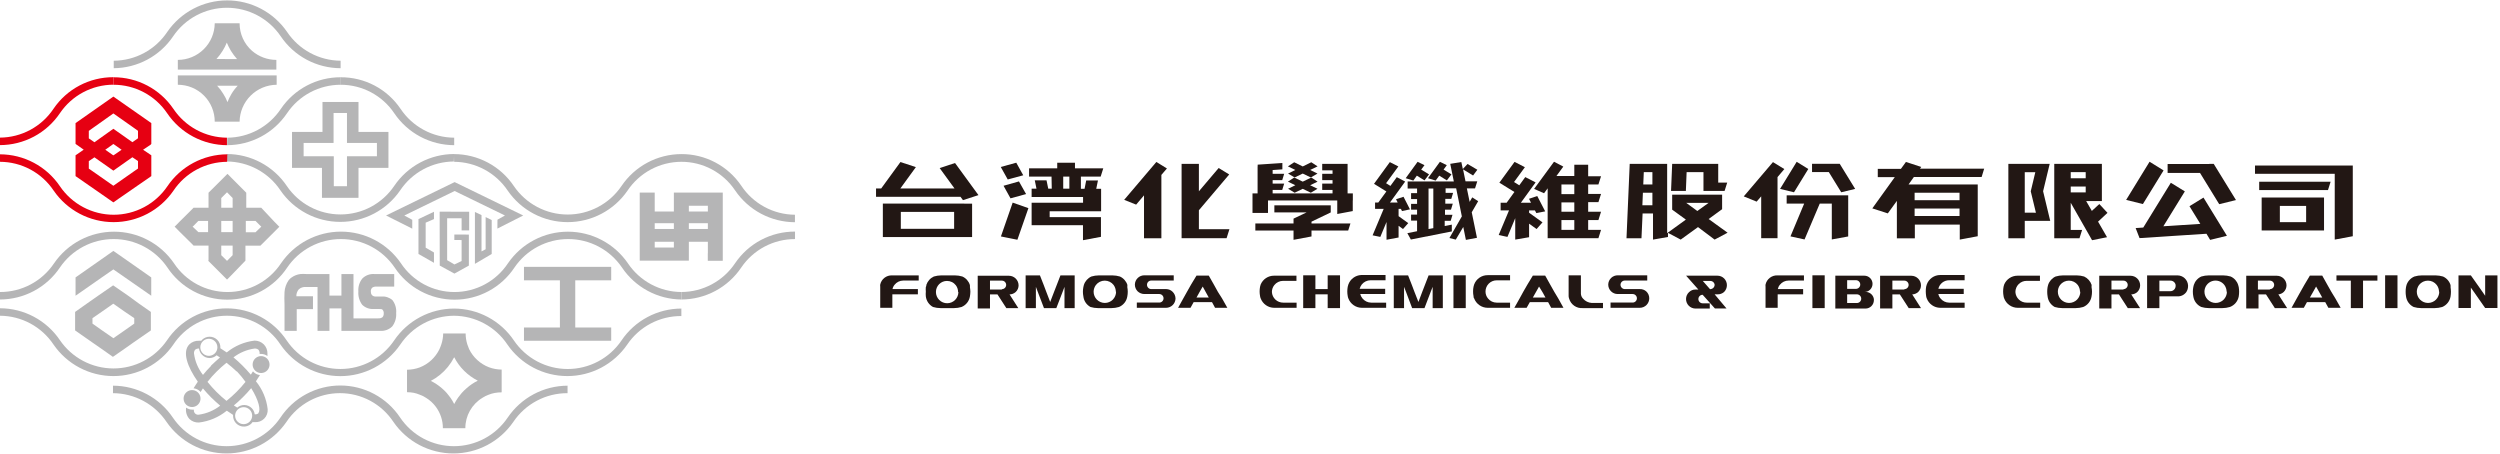 <svg width="441" height="80" viewBox="0 0 441 80" fill="none" xmlns="http://www.w3.org/2000/svg">
<g clip-path="url(#clip0)">
<path d="M38.303 59.924C37.947 59.585 37.474 59.396 36.982 59.396C36.49 59.396 36.017 59.585 35.661 59.924C35.602 59.98 35.548 60.041 35.503 60.109H35.093C34.786 60.095 34.48 60.143 34.192 60.249C33.904 60.356 33.64 60.519 33.416 60.73C32.095 62.05 33.046 64.692 34.895 67.334C34.631 67.73 34.367 68.113 34.142 68.496C34.57 68.538 34.971 68.724 35.278 69.024L35.384 69.156C35.503 68.945 35.648 68.721 35.793 68.509C36.256 69.051 36.731 69.605 37.246 70.107C37.761 70.609 38.303 71.111 38.844 71.56C37.753 72.406 36.46 72.953 35.093 73.145C34.972 73.169 34.846 73.163 34.728 73.127C34.61 73.091 34.502 73.026 34.414 72.939C34.327 72.852 34.262 72.744 34.227 72.625C34.191 72.507 34.184 72.382 34.208 72.26H33.931C33.536 72.264 33.151 72.139 32.835 71.904C32.774 72.26 32.795 72.626 32.896 72.974C32.996 73.322 33.174 73.642 33.416 73.911C33.638 74.124 33.902 74.289 34.19 74.396C34.479 74.503 34.786 74.549 35.093 74.532C36.896 74.318 38.601 73.594 40.007 72.445C40.376 72.709 40.76 72.96 41.116 73.185C41.116 73.185 41.116 73.304 41.116 73.37C41.12 73.744 41.235 74.109 41.446 74.419C41.657 74.728 41.955 74.969 42.302 75.11C42.649 75.251 43.03 75.287 43.397 75.212C43.764 75.137 44.101 74.956 44.365 74.69L44.537 74.466C44.669 74.478 44.801 74.478 44.933 74.466C45.239 74.49 45.547 74.447 45.835 74.341C46.123 74.234 46.385 74.067 46.602 73.85C46.819 73.632 46.986 73.371 47.093 73.083C47.199 72.795 47.242 72.487 47.218 72.181C47.011 70.375 46.291 68.665 45.145 67.254C45.395 66.885 45.646 66.515 45.858 66.158C45.433 66.119 45.036 65.932 44.735 65.63L44.629 65.498L44.246 66.092C43.797 65.564 43.309 65.022 42.78 64.494C42.252 63.966 41.724 63.49 41.182 63.041C42.268 62.209 43.551 61.672 44.907 61.483C45.154 61.465 45.399 61.54 45.593 61.694C45.675 61.797 45.734 61.916 45.768 62.044C45.802 62.171 45.81 62.303 45.792 62.434H46.056C46.46 62.434 46.853 62.564 47.178 62.803C47.178 62.658 47.178 62.526 47.178 62.394C47.188 62.092 47.136 61.792 47.027 61.511C46.918 61.23 46.754 60.973 46.544 60.756C46.109 60.324 45.52 60.082 44.907 60.083C43.104 60.296 41.399 61.02 39.993 62.169C39.61 61.905 39.241 61.654 38.871 61.43C38.895 61.152 38.856 60.873 38.758 60.612C38.66 60.352 38.504 60.117 38.303 59.924ZM36.982 59.766C37.355 59.801 37.702 59.974 37.955 60.251C38.207 60.528 38.347 60.89 38.347 61.265C38.347 61.64 38.207 62.001 37.955 62.278C37.702 62.556 37.355 62.729 36.982 62.764C36.773 62.783 36.563 62.759 36.364 62.693C36.165 62.626 35.983 62.519 35.828 62.378C35.672 62.237 35.549 62.065 35.464 61.873C35.379 61.682 35.335 61.474 35.335 61.265C35.335 61.055 35.379 60.848 35.464 60.656C35.549 60.464 35.672 60.292 35.828 60.151C35.983 60.01 36.165 59.903 36.364 59.837C36.563 59.77 36.773 59.746 36.982 59.766ZM42.978 74.823C42.581 74.823 42.2 74.666 41.918 74.386C41.636 74.107 41.476 73.727 41.473 73.33C41.473 72.931 41.631 72.548 41.914 72.265C42.196 71.983 42.579 71.824 42.978 71.824C43.378 71.824 43.761 71.983 44.043 72.265C44.325 72.548 44.484 72.931 44.484 73.33C44.481 73.727 44.32 74.107 44.038 74.386C43.756 74.666 43.375 74.823 42.978 74.823ZM45.62 72.881C45.525 72.96 45.416 73.02 45.298 73.056C45.18 73.092 45.056 73.105 44.933 73.092C44.885 72.678 44.699 72.292 44.405 71.996C44.053 71.647 43.58 71.448 43.084 71.441C42.633 71.444 42.197 71.608 41.856 71.904L41.248 71.52C41.79 71.072 42.331 70.583 42.846 70.068C43.361 69.553 43.863 69.011 44.312 68.469C45.646 70.622 46.056 72.366 45.554 72.881H45.62ZM41.79 65.511C42.335 66.094 42.842 66.712 43.309 67.36C42.815 67.98 42.286 68.571 41.724 69.13C41.164 69.691 40.573 70.22 39.954 70.715C39.334 70.22 38.743 69.691 38.184 69.13C37.626 68.568 37.096 67.977 36.599 67.36C37.089 66.733 37.618 66.137 38.184 65.577C38.743 65.016 39.334 64.487 39.954 63.992C40.571 64.465 41.162 64.972 41.724 65.511H41.79ZM37.259 64.52C36.747 65.032 36.262 65.57 35.806 66.132C34.951 65.041 34.403 63.742 34.222 62.367C34.198 62.126 34.269 61.884 34.42 61.694C34.614 61.54 34.859 61.465 35.106 61.483C35.157 61.903 35.347 62.294 35.648 62.592C35.819 62.77 36.024 62.912 36.251 63.01C36.478 63.107 36.722 63.158 36.969 63.16C37.429 63.155 37.87 62.981 38.21 62.671L38.805 63.054C38.303 63.517 37.708 64.005 37.193 64.52H37.259Z" fill="#B5B5B6"/>
<path d="M46.003 62.817C45.71 62.827 45.427 62.923 45.189 63.093C44.95 63.264 44.767 63.5 44.662 63.774C44.557 64.047 44.535 64.345 44.599 64.631C44.662 64.917 44.808 65.178 45.019 65.382C45.23 65.585 45.495 65.722 45.783 65.776C46.072 65.829 46.369 65.796 46.639 65.682C46.908 65.568 47.138 65.377 47.3 65.132C47.462 64.888 47.548 64.602 47.548 64.309C47.548 64.109 47.508 63.91 47.43 63.725C47.352 63.541 47.237 63.374 47.093 63.235C46.948 63.095 46.778 62.986 46.59 62.915C46.403 62.843 46.203 62.809 46.003 62.817Z" fill="#B5B5B6"/>
<path d="M33.865 71.798C34.161 71.8 34.45 71.715 34.698 71.553C34.945 71.39 35.138 71.158 35.253 70.886C35.368 70.613 35.4 70.313 35.344 70.022C35.288 69.732 35.146 69.465 34.938 69.255C34.73 69.045 34.464 68.901 34.174 68.843C33.884 68.784 33.584 68.813 33.31 68.925C33.037 69.038 32.803 69.229 32.638 69.475C32.474 69.721 32.386 70.01 32.386 70.305C32.384 70.501 32.421 70.695 32.495 70.876C32.568 71.057 32.677 71.221 32.814 71.36C32.952 71.499 33.115 71.609 33.296 71.684C33.476 71.759 33.67 71.798 33.865 71.798Z" fill="#B5B5B6"/>
<path d="M56.886 34.895H63.239V29.612H68.522V23.272H63.239V17.989H56.886V23.272H51.511V29.612H56.794V34.895H56.886ZM53.558 27.565V25.214H58.841V19.931H61.205V25.214H66.488V27.565H61.205V32.848H58.881V27.565H53.558Z" fill="#B5B5B6"/>
<path d="M36.705 45.977L39.439 48.711L40.046 49.318L40.654 48.711L43.295 45.977V43.335H45.937L46.109 43.163L48.433 40.852L49.279 39.993L49.16 39.888L48.407 39.122L46.227 36.797L46.082 36.639H43.441V33.997L40.126 30.669L36.784 33.997V36.639H34.142L33.997 36.797L31.672 39.108L30.92 39.874L30.801 39.98L31.646 40.839L33.984 43.15L34.142 43.322H36.784V45.963L36.705 45.977ZM39.029 34.935L40.046 33.918L41.037 34.935V36.639H39.029V34.935ZM39.029 40.839V38.976H41.037V40.944H39.029V40.839ZM45.977 39.874L46.095 39.98L45.211 40.839L45.078 40.971H43.361V38.976H45.078L45.211 39.108L45.977 39.874ZM33.971 39.98L34.103 39.874L34.855 39.108L34.988 38.976H36.705V40.944H34.988L34.855 40.812L33.971 39.98ZM39.029 43.322H41.037V45.012L40.046 46.016L39.029 45.012V43.322Z" fill="#B5B5B6"/>
<path d="M22.599 52.158L19.957 50.335L17.316 52.158L15.242 53.611L13.248 55.024V58.286L16.404 60.492L17.606 61.324L19.917 62.949L22.255 61.324L23.431 60.492L26.614 58.286V55.024L24.593 53.611L22.599 52.158ZM23.682 56.12V57.084L22.11 58.194L19.997 59.66L17.883 58.194L16.312 57.084V56.12L17.923 55.011L19.983 53.571L22.044 55.011L23.682 56.12Z" fill="#B5B5B6"/>
<path d="M26.68 52.158V48.988V48.935L20.987 44.946L19.997 44.26L19.019 44.946L13.327 48.935V48.988V52.158V52.184L13.34 52.158L17.883 48.988L19.997 47.522L22.11 48.988L26.667 52.158L26.68 52.184V52.158Z" fill="#B5B5B6"/>
<path d="M74.03 69.619C74.415 69.756 74.783 69.938 75.126 70.16C75.806 70.569 76.398 71.108 76.87 71.745C77.69 72.838 78.13 74.169 78.124 75.536H82.087C82.083 74.453 82.361 73.388 82.894 72.445C83.426 71.503 84.195 70.715 85.125 70.16C85.463 69.93 85.832 69.748 86.221 69.619C86.562 69.482 86.916 69.38 87.278 69.315C87.678 69.243 88.085 69.207 88.493 69.209V68.509V65.194C87.726 65.189 86.966 65.05 86.247 64.784C84.718 64.194 83.468 63.047 82.747 61.575C82.628 61.298 82.523 61.02 82.43 60.73C82.238 60.114 82.14 59.473 82.14 58.828H78.177C78.167 59.484 78.056 60.134 77.847 60.756C77.755 61.047 77.636 61.324 77.517 61.602C76.806 63.072 75.565 64.219 74.043 64.811C73.324 65.077 72.564 65.215 71.798 65.22V69.183C72.188 69.184 72.577 69.219 72.96 69.288C73.327 69.364 73.685 69.475 74.03 69.619ZM75.998 67.188C77.16 66.58 78.185 65.739 79.009 64.719C79.435 64.189 79.807 63.618 80.119 63.015C81.035 64.797 82.492 66.243 84.279 67.149C83.572 67.5 82.914 67.944 82.325 68.469C82.024 68.722 81.741 68.996 81.479 69.288C81.389 69.376 81.309 69.473 81.242 69.579C81.089 69.75 80.948 69.931 80.819 70.121C80.562 70.489 80.329 70.873 80.119 71.27C79.921 70.869 79.692 70.484 79.432 70.121C79.3 69.936 79.155 69.751 79.009 69.579L78.772 69.288C78.51 68.996 78.227 68.722 77.926 68.469C77.339 67.965 76.691 67.534 75.998 67.188Z" fill="#B5B5B6"/>
<path d="M31.369 14.951C32.224 14.95 33.072 15.117 33.863 15.443C34.653 15.77 35.372 16.25 35.977 16.855C36.582 17.46 37.061 18.178 37.388 18.969C37.715 19.76 37.882 20.607 37.88 21.463H42.265C42.289 19.739 42.987 18.093 44.208 16.876C45.43 15.659 47.079 14.968 48.803 14.951V13.3H31.369V14.951ZM41.935 15.123C41.51 15.563 41.138 16.05 40.825 16.576C40.553 17.036 40.319 17.517 40.126 18.015C39.934 17.512 39.691 17.029 39.399 16.576C39.087 16.053 38.72 15.566 38.303 15.123H41.935Z" fill="#B5B5B6"/>
<path d="M48.75 10.566C47.175 10.563 45.652 9.996 44.458 8.968C43.767 8.361 43.213 7.614 42.835 6.775C42.457 5.937 42.263 5.027 42.265 4.108H37.88C37.863 5.824 37.169 7.465 35.951 8.674C34.732 9.883 33.086 10.563 31.369 10.566V12.283H48.75V10.566ZM38.184 10.408C38.586 9.961 38.949 9.479 39.267 8.968C39.558 8.508 39.805 8.021 40.007 7.515C40.214 8.016 40.457 8.502 40.733 8.968C41.054 9.481 41.416 9.967 41.816 10.421L38.184 10.408Z" fill="#B5B5B6"/>
<path d="M120.192 55.75V54.43C118.103 54.434 116.048 54.951 114.206 55.934C112.364 56.917 110.791 58.337 109.625 60.069C108.574 61.617 107.16 62.883 105.508 63.758C103.855 64.634 102.012 65.092 100.142 65.092C98.272 65.092 96.43 64.634 94.776 63.758C93.124 62.883 91.71 61.617 90.659 60.069C89.493 58.337 87.92 56.917 86.078 55.934C84.236 54.951 82.18 54.434 80.093 54.43C78.006 54.435 75.953 54.951 74.111 55.931C72.269 56.912 70.695 58.328 69.526 60.056C68.479 61.606 67.067 62.876 65.415 63.753C63.763 64.63 61.92 65.089 60.05 65.089C58.179 65.089 56.337 64.63 54.684 63.753C53.032 62.876 51.62 61.606 50.573 60.056C49.414 58.315 47.843 56.888 46 55.9C44.157 54.913 42.098 54.396 40.007 54.396C37.915 54.396 35.857 54.913 34.013 55.9C32.17 56.888 30.599 58.315 29.44 60.056C28.384 61.584 26.971 62.832 25.325 63.693C23.678 64.553 21.847 65 19.989 64.995C18.132 64.989 16.303 64.532 14.661 63.663C13.02 62.793 11.614 61.537 10.566 60.003C9.398 58.274 7.824 56.858 5.982 55.877C4.141 54.896 2.087 54.381 0 54.377V55.697C1.87 55.708 3.709 56.176 5.356 57.063C7.002 57.95 8.406 59.227 9.444 60.783C10.622 62.496 12.2 63.897 14.041 64.865C15.882 65.833 17.93 66.339 20.01 66.339C22.09 66.339 24.138 65.833 25.979 64.865C27.82 63.897 29.398 62.496 30.576 60.783C31.607 59.219 33.01 57.935 34.66 57.047C36.309 56.159 38.153 55.694 40.026 55.694C41.9 55.694 43.744 56.159 45.393 57.047C47.042 57.935 48.446 59.219 49.477 60.783C50.653 62.499 52.23 63.903 54.072 64.872C55.913 65.842 57.962 66.349 60.043 66.349C62.124 66.349 64.173 65.842 66.014 64.872C67.855 63.903 69.433 62.499 70.609 60.783C71.651 59.227 73.057 57.951 74.706 57.065C76.354 56.178 78.194 55.709 80.066 55.697C81.936 55.708 83.775 56.176 85.422 57.063C87.068 57.95 88.472 59.227 89.51 60.783C90.688 62.496 92.266 63.897 94.107 64.865C95.948 65.833 97.996 66.339 100.076 66.339C102.156 66.339 104.204 65.833 106.045 64.865C107.886 63.897 109.464 62.496 110.642 60.783C111.696 59.222 113.119 57.946 114.785 57.068C116.451 56.19 118.308 55.737 120.192 55.75Z" fill="#B5B5B6"/>
<path d="M120.192 51.511C118.321 51.501 116.482 51.032 114.836 50.145C113.189 49.259 111.786 47.981 110.748 46.426C109.569 44.712 107.991 43.311 106.151 42.343C104.31 41.375 102.261 40.869 100.182 40.869C98.102 40.869 96.053 41.375 94.213 42.343C92.372 43.311 90.794 44.712 89.615 46.426C88.584 47.99 87.181 49.273 85.532 50.161C83.882 51.05 82.038 51.514 80.165 51.514C78.292 51.514 76.448 51.05 74.799 50.161C73.149 49.273 71.746 47.99 70.715 46.426C69.538 44.709 67.961 43.306 66.12 42.336C64.279 41.366 62.23 40.859 60.149 40.859C58.068 40.859 56.018 41.366 54.177 42.336C52.336 43.306 50.759 44.709 49.582 46.426C48.551 47.99 47.148 49.273 45.499 50.161C43.849 51.05 42.005 51.514 40.132 51.514C38.259 51.514 36.415 51.05 34.765 50.161C33.116 49.273 31.713 47.99 30.682 46.426C29.503 44.712 27.925 43.311 26.085 42.343C24.244 41.375 22.195 40.869 20.116 40.869C18.036 40.869 15.987 41.375 14.146 42.343C12.306 43.311 10.728 44.712 9.549 46.426C8.502 47.996 7.081 49.283 5.415 50.17C3.748 51.057 1.888 51.518 0 51.511L0 52.831C2.088 52.827 4.143 52.31 5.985 51.327C7.827 50.344 9.4 48.924 10.566 47.192C11.617 45.644 13.031 44.378 14.684 43.502C16.337 42.627 18.179 42.169 20.049 42.169C21.92 42.169 23.762 42.627 25.415 43.502C27.068 44.378 28.482 45.644 29.533 47.192C30.689 48.935 32.26 50.366 34.103 51.355C35.947 52.344 38.007 52.862 40.099 52.862C42.191 52.862 44.251 52.344 46.095 51.355C47.939 50.366 49.509 48.935 50.665 47.192C51.715 45.644 53.127 44.378 54.779 43.502C56.431 42.627 58.272 42.169 60.142 42.169C62.012 42.169 63.853 42.627 65.505 43.502C67.157 44.378 68.569 45.644 69.619 47.192C70.775 48.935 72.345 50.366 74.189 51.355C76.033 52.344 78.093 52.862 80.185 52.862C82.277 52.862 84.337 52.344 86.181 51.355C88.025 50.366 89.595 48.935 90.751 47.192C91.802 45.644 93.216 44.378 94.869 43.502C96.522 42.627 98.364 42.169 100.234 42.169C102.105 42.169 103.947 42.627 105.6 43.502C107.253 44.378 108.667 45.644 109.718 47.192C110.875 48.911 112.433 50.323 114.258 51.305C116.083 52.288 118.119 52.812 120.192 52.831" fill="#B5B5B6"/>
<path d="M40.059 25.61C42.146 25.606 44.2 25.091 46.042 24.11C47.884 23.129 49.457 21.712 50.626 19.983C51.672 18.43 53.084 17.159 54.738 16.281C56.392 15.403 58.236 14.947 60.109 14.951V13.63C58.026 13.621 55.972 14.124 54.129 15.097C52.286 16.069 50.711 17.479 49.543 19.204C48.504 20.759 47.1 22.036 45.454 22.922C43.807 23.809 41.969 24.278 40.099 24.289" fill="#B5B5B6"/>
<path d="M60.083 14.951C61.953 14.947 63.796 15.403 65.448 16.281C67.1 17.159 68.51 18.43 69.553 19.983C70.722 21.712 72.296 23.128 74.137 24.108C75.979 25.089 78.032 25.605 80.119 25.61V24.289C78.247 24.278 76.407 23.809 74.758 22.922C73.11 22.036 71.704 20.759 70.662 19.204C69.496 17.477 67.921 16.064 66.078 15.092C64.235 14.12 62.18 13.617 60.096 13.63" fill="#B5B5B6"/>
<path d="M100.116 69.355V68.034C98.028 68.042 95.974 68.56 94.133 69.543C92.291 70.526 90.718 71.944 89.549 73.673C88.502 75.223 87.09 76.493 85.438 77.37C83.786 78.248 81.943 78.707 80.073 78.707C78.202 78.707 76.36 78.248 74.707 77.37C73.055 76.493 71.644 75.223 70.596 73.673C69.439 71.93 67.869 70.499 66.026 69.51C64.182 68.521 62.122 68.003 60.03 68.003C57.937 68.003 55.877 68.521 54.034 69.51C52.19 70.499 50.62 71.93 49.463 73.673C48.414 75.223 47.001 76.493 45.348 77.37C43.695 78.247 41.852 78.706 39.98 78.706C38.109 78.706 36.266 78.247 34.612 77.37C32.959 76.493 31.546 75.223 30.497 73.673C29.331 71.941 27.758 70.521 25.916 69.538C24.074 68.555 22.019 68.038 19.931 68.034V69.355C21.802 69.366 23.643 69.835 25.291 70.721C26.94 71.608 28.346 72.884 29.387 74.439C30.568 76.15 32.147 77.549 33.987 78.515C35.828 79.481 37.875 79.986 39.954 79.986C42.032 79.986 44.08 79.481 45.92 78.515C47.761 77.549 49.339 76.15 50.52 74.439C51.55 72.876 52.952 71.592 54.6 70.703C56.248 69.815 58.091 69.35 59.964 69.35C61.836 69.35 63.679 69.815 65.328 70.703C66.976 71.592 68.378 72.876 69.407 74.439C70.588 76.15 72.166 77.549 74.007 78.515C75.847 79.481 77.895 79.986 79.974 79.986C82.052 79.986 84.1 79.481 85.94 78.515C87.781 77.549 89.359 76.15 90.54 74.439C91.593 72.868 93.018 71.581 94.689 70.694C96.359 69.806 98.224 69.346 100.116 69.355Z" fill="#B5B5B6"/>
<path d="M30.55 6.393C31.601 4.845 33.014 3.579 34.667 2.703C36.321 1.828 38.163 1.37 40.033 1.37C41.904 1.37 43.746 1.828 45.399 2.703C47.051 3.579 48.465 4.845 49.516 6.393C50.682 8.125 52.255 9.545 54.097 10.528C55.939 11.511 57.995 12.028 60.083 12.032V10.712C58.213 10.698 56.375 10.228 54.729 9.342C53.083 8.455 51.679 7.18 50.639 5.627C49.46 3.913 47.883 2.512 46.042 1.544C44.201 0.576 42.152 0.07 40.073 0.07C37.993 0.07 35.944 0.576 34.104 1.544C32.263 2.512 30.685 3.913 29.506 5.627C28.469 7.182 27.065 8.46 25.418 9.346C23.772 10.233 21.933 10.702 20.063 10.712V12.032C22.137 12.015 24.177 11.492 26.004 10.509C27.831 9.527 29.391 8.114 30.55 6.393Z" fill="#B5B5B6"/>
<path d="M120.192 52.831C122.28 52.827 124.335 52.31 126.177 51.327C128.019 50.344 129.592 48.924 130.758 47.192C131.807 45.643 133.22 44.375 134.874 43.5C136.527 42.625 138.37 42.169 140.241 42.173V40.852C138.158 40.842 136.104 41.346 134.261 42.318C132.418 43.29 130.843 44.701 129.675 46.426C128.632 47.985 127.221 49.265 125.568 50.151C123.914 51.038 122.068 51.505 120.192 51.511" fill="#B5B5B6"/>
<path d="M80.106 27.169C78.019 27.174 75.966 27.69 74.124 28.67C72.282 29.651 70.709 31.067 69.539 32.795C68.492 34.345 67.08 35.614 65.428 36.492C63.776 37.37 61.934 37.828 60.063 37.828C58.192 37.828 56.35 37.37 54.698 36.492C53.045 35.614 51.634 34.345 50.586 32.795C49.418 31.066 47.844 29.65 46.002 28.669C44.16 27.688 42.106 27.173 40.02 27.169V28.489C41.89 28.5 43.728 28.97 45.375 29.856C47.021 30.743 48.425 32.02 49.463 33.574C50.64 35.291 52.217 36.694 54.058 37.664C55.899 38.634 57.949 39.141 60.03 39.141C62.111 39.141 64.16 38.634 66.001 37.664C67.842 36.694 69.419 35.291 70.596 33.574C71.638 32.019 73.044 30.743 74.692 29.856C76.341 28.97 78.181 28.501 80.053 28.489" fill="#B5B5B6"/>
<path d="M80.106 28.542C81.977 28.553 83.818 29.023 85.466 29.909C87.115 30.796 88.521 32.072 89.562 33.627C90.741 35.341 92.319 36.742 94.16 37.71C96.001 38.678 98.049 39.184 100.129 39.184C102.209 39.184 104.257 38.678 106.098 37.71C107.939 36.742 109.516 35.341 110.695 33.627C111.739 32.066 113.152 30.785 114.808 29.898C116.464 29.012 118.313 28.546 120.192 28.542C122.062 28.537 123.905 28.994 125.557 29.872C127.209 30.75 128.619 32.021 129.662 33.574C130.832 35.302 132.406 36.717 134.247 37.698C136.089 38.678 138.142 39.194 140.228 39.201V37.88C138.35 37.867 136.505 37.392 134.854 36.499C133.203 35.605 131.796 34.32 130.758 32.755C129.589 31.031 128.014 29.62 126.171 28.648C124.329 27.676 122.275 27.172 120.192 27.182C118.103 27.186 116.048 27.703 114.206 28.686C112.364 29.669 110.791 31.089 109.625 32.822C108.573 34.369 107.158 35.635 105.504 36.51C103.85 37.386 102.007 37.843 100.135 37.843C98.264 37.843 96.421 37.386 94.767 36.51C93.113 35.635 91.698 34.369 90.645 32.822C89.481 31.088 87.909 29.667 86.066 28.683C84.224 27.7 82.168 27.184 80.079 27.182" fill="#B5B5B6"/>
<path d="M76.553 38.646V37.352L73.819 38.646V44.801L76.553 46.36V44.537L75.087 43.692V39.28L76.553 38.646Z" fill="#B5B5B6"/>
<path d="M82.76 40.641V37.352L77.556 37.339L77.57 46.848L80.159 48.261L82.708 46.848V41.38L80.145 41.367V42.331L81.427 42.344V46.043L80.159 46.65L78.877 45.897V38.501H81.427V40.641H82.76Z" fill="#B5B5B6"/>
<path d="M83.777 37.391V46.544L86.736 44.801V38.818L85.666 38.29V43.969L84.94 44.352V37.946L83.777 37.391Z" fill="#B5B5B6"/>
<path d="M87.74 40.324L92.296 38.012L80.198 32.121L68.1 38.012L72.722 40.337V38.778L71.322 38.012L80.198 33.693L89.074 38.012L87.753 38.752L87.74 40.324Z" fill="#B5B5B6"/>
<path d="M62.367 58.365H67.07C67.457 58.392 67.845 58.337 68.21 58.202C68.574 58.068 68.906 57.858 69.183 57.586C69.697 56.915 69.946 56.078 69.883 55.235C69.96 54.413 69.724 53.593 69.222 52.937C68.957 52.708 68.649 52.534 68.315 52.425C67.982 52.316 67.63 52.275 67.281 52.303H66.145C66.036 52.294 65.93 52.264 65.832 52.214C65.735 52.165 65.648 52.096 65.577 52.013C65.461 51.847 65.405 51.647 65.418 51.445C65.399 51.313 65.413 51.179 65.46 51.054C65.506 50.93 65.582 50.819 65.683 50.731C65.887 50.601 66.128 50.54 66.37 50.56H69.539V48.341H66.039C65.649 48.311 65.256 48.367 64.889 48.504C64.522 48.64 64.189 48.855 63.913 49.133C63.399 49.779 63.149 50.595 63.213 51.418C63.151 52.253 63.39 53.082 63.886 53.756C64.151 54.017 64.468 54.218 64.817 54.348C65.165 54.478 65.536 54.532 65.907 54.509H66.845C67.215 54.509 67.4 54.509 67.505 54.667C67.576 54.756 67.629 54.857 67.661 54.966C67.693 55.075 67.703 55.189 67.69 55.301C67.698 55.421 67.682 55.541 67.644 55.654C67.605 55.767 67.545 55.872 67.466 55.962C67.246 56.113 66.979 56.183 66.713 56.16H62.354V48.341H60.228V52.145H58.115V48.341H54.02C53.677 48.312 53.333 48.312 52.99 48.341C52.444 48.407 51.922 48.607 51.471 48.922C51.256 49.058 51.068 49.233 50.916 49.437C50.49 50.049 50.239 50.766 50.19 51.511C50.151 52.25 50.151 52.99 50.19 53.73V58.365H52.343V54.535H55.209V52.264H52.277C52.261 51.826 52.407 51.398 52.686 51.062C52.851 50.906 53.047 50.787 53.261 50.712C53.475 50.637 53.702 50.608 53.928 50.626H56.014V58.365H58.115V54.403H60.228V58.365H62.367Z" fill="#B5B5B6"/>
<path d="M124.854 44.682V46.003H127.495V33.971H118.871V37.312H115.49V33.971H112.848V45.977H121.512V42.648H124.867V44.682H124.854ZM121.512 36.295H124.867V37.312H121.512V36.295ZM124.867 40.39H121.512V39.373H124.867V40.39ZM115.503 39.373H118.871V40.39H115.49V39.373H115.503ZM118.871 43.665H115.49V42.648H118.871V43.665Z" fill="#B5B5B6"/>
<path d="M107.816 49.45V47.073H92.429V49.45H98.768V57.771H92.429V60.109H107.816V57.771H101.476V49.45H107.816Z" fill="#B5B5B6"/>
<path d="M26.693 25.386V21.714L19.997 17.038L13.327 21.714V25.386L13.512 25.518L14.766 26.402L13.525 27.261L13.327 27.393V31.065L19.032 35.027L19.997 35.701L20.961 35.027L26.693 31.065V27.393L26.495 27.261L25.24 26.416L26.561 25.531L26.693 25.386ZM19.997 20.01L23.602 22.546L24.342 23.074V24.395L23.352 25.082L19.997 22.718L16.655 25.095L15.665 24.408V23.087L16.404 22.559L19.997 20.01ZM19.997 32.769L16.391 30.246L15.665 29.744V28.423L16.655 27.75L19.997 30.101L23.352 27.736L24.342 28.41V29.731L23.616 30.233L19.997 32.769ZM21.45 26.416L20.208 27.274L19.997 27.406L19.799 27.274L18.57 26.416L19.812 25.531L19.997 25.399L20.195 25.531L21.45 26.416Z" fill="#E60012"/>
<path d="M40.059 25.61C37.973 25.605 35.919 25.089 34.078 24.108C32.236 23.128 30.662 21.712 29.493 19.983C28.447 18.431 27.034 17.16 25.38 16.283C23.726 15.405 21.882 14.948 20.01 14.951V13.63C22.092 13.622 24.144 14.124 25.986 15.094C27.828 16.063 29.404 17.47 30.576 19.191C31.617 20.748 33.023 22.026 34.671 22.915C36.32 23.804 38.16 24.275 40.033 24.289V25.61" fill="#E60012"/>
<path d="M20.023 14.938C18.156 14.941 16.318 15.402 14.669 16.279C13.021 17.156 11.612 18.423 10.566 19.97C9.398 21.699 7.824 23.116 5.982 24.097C4.141 25.077 2.087 25.592 0 25.597V24.276C1.871 24.264 3.71 23.792 5.357 22.903C7.003 22.014 8.407 20.735 9.444 19.178C10.615 17.457 12.191 16.05 14.034 15.081C15.876 14.111 17.928 13.609 20.01 13.617" fill="#E60012"/>
<path d="M40.059 28.542C38.188 28.553 36.347 29.023 34.699 29.909C33.05 30.796 31.644 32.072 30.603 33.627C29.424 35.341 27.846 36.742 26.005 37.71C24.165 38.678 22.116 39.184 20.036 39.184C17.957 39.184 15.908 38.678 14.067 37.71C12.226 36.742 10.649 35.341 9.47 33.627C8.43 32.068 7.022 30.788 5.37 29.901C3.719 29.015 1.875 28.548 0 28.542L0 27.221C2.087 27.226 4.141 27.741 5.982 28.722C7.824 29.702 9.398 31.119 10.566 32.848C11.615 34.398 13.028 35.667 14.682 36.544C16.335 37.422 18.178 37.881 20.049 37.881C21.921 37.881 23.764 37.422 25.418 36.544C27.071 35.667 28.484 34.398 29.533 32.848C30.702 31.12 32.276 29.704 34.117 28.723C35.959 27.742 38.013 27.227 40.099 27.221L40.059 28.542Z" fill="#E60012"/>
<path d="M180.499 30.92L179.27 28.701L176.536 29.453L177.765 31.659L180.499 30.92Z" fill="#221714"/>
<path d="M177.025 32.769L178.253 34.988L181 34.235L179.746 32.003L177.025 32.769Z" fill="#221714"/>
<path d="M338.914 29.453L336.206 28.569L335.321 29.784H331.24V31.25H334.238L330.276 36.758L333.01 37.642L334.608 35.437V42.041H337.778V39.624H345.702V42.265L348.872 41.671V32.544H336.668L337.606 31.223H349.559L350.008 29.757H338.676L338.914 29.453ZM337.738 33.997H345.663V35.318H337.738V33.997ZM337.738 36.784H345.663V38.105H337.738V36.784Z" fill="#221714"/>
<path d="M365.277 42.027H366.822L367.284 40.561H365.277V35.767L369.041 42.371L371.682 41.843L370.097 39.095L371.762 37.55L370.322 35.991L369.001 37.206L367.997 35.463H370.771V28.912H362.371V42.027H365.263H365.277ZM365.277 30.365H367.918V31.448H365.277V30.365ZM365.277 32.901H367.918V33.944H365.277V32.901Z" fill="#221714"/>
<path d="M360.403 33.733L361.565 28.912H354.274V42.027H357.167V38.963H361.658L360.403 33.733ZM357.167 37.51V30.378H359.029L358.224 33.746L359.135 37.523L357.167 37.51Z" fill="#221714"/>
<path d="M411.121 32.056H398.521V33.522H410.659L411.121 32.056Z" fill="#221714"/>
<path d="M411.847 42.265L415.031 41.671V30.655V29.203H411.847H397.781V30.655H411.847V42.265Z" fill="#221714"/>
<path d="M398.957 34.842V40.654H409.959V34.842H398.957ZM406.802 36.322V39.188H402.166V36.322H406.802Z" fill="#221714"/>
<path d="M297.52 30.365H300.492V32.214V33.429V33.68H304.217L304.679 32.214H303.094V28.912H301.681H300.492H297.586H297.005H294.971L294.773 33.68H297.388L297.52 30.365Z" fill="#221714"/>
<path d="M303.781 36.903V34.34H294.971V36.982L297.388 38.739L294.086 41.129V28.912H287.482L286.914 42.027H289.556L289.754 37.656H291.59V42.265L294.231 41.803V41.076L296.477 42.265L299.528 40.059L302.46 42.265L304.745 41.05L301.403 38.633L303.781 36.903ZM291.484 36.203H289.714L289.807 33.997H291.484V36.203ZM291.484 32.544H289.873L289.965 30.365H291.484V32.544ZM299.409 37.22L297.441 35.78H301.403L299.409 37.22Z" fill="#221714"/>
<path d="M381.654 30.061L379.184 28.529L375.05 35.265L378.009 35.991L381.654 30.061Z" fill="#221714"/>
<path d="M382.935 32.24L378.075 40.139L376.728 40.231L377.415 42.001L389.222 41.235L389.87 42.318L392.828 41.592L388.694 34.855L386.224 36.374L388.139 39.492L381.615 39.914L385.405 33.759L382.935 32.24Z" fill="#221714"/>
<path d="M391.468 36.018L394.426 35.291L390.504 28.912H389.724L389.711 28.925H382.368V30.51H388.086L391.468 36.018Z" fill="#221714"/>
<path d="M170.091 35.912H155.734V41.816H171.478V35.925H170.091V35.912ZM168.308 40.363H158.904V37.378H168.308V40.363Z" fill="#221714"/>
<path d="M169.866 35.305L172.6 34.42L168.466 28.753L165.759 29.652L168.374 33.244H158.825L161.559 29.48L158.838 28.582L155.443 33.244H154.532V34.71H169.43L169.866 35.305Z" fill="#221714"/>
<path d="M185.531 33.284H184.91L184.606 31.805H182.533L182.836 33.284H181.978V34.75H191.052V35.767H181.978V39.729H191.038V42.371L194.208 41.776V38.303H185.161V37.273H194.235V33.31H193.376L193.68 31.831H191.606L191.316 33.31H190.669V31.157H194.156L194.618 29.691H189.625V28.701H186.495V29.691H181.529V31.157H185.491L185.531 33.284ZM187.552 31.157H188.635V33.284H187.552V31.157Z" fill="#221714"/>
<path d="M176.563 41.71L179.468 42.292L181.41 36.718L178.636 35.74L176.563 41.71Z" fill="#221714"/>
<path d="M201.803 34.459V42.027H204.867V30.854L205.845 29.718L203.982 28.569L198.303 35.252L200.416 36.097L201.803 34.459Z" fill="#221714"/>
<path d="M211.484 37.088L216.833 30.774L214.971 29.638L211.484 33.746V28.912H208.433V42.014H209.516H216.371L216.873 40.429H211.484V37.088Z" fill="#221714"/>
<path d="M228.179 42.305L231.349 41.71V40.667H237.821L238.217 39.425H231.349V39.095H231.362L234.743 37.471V36.929V36.216H224.798V37.471H230.477L228.179 38.567V38.858V39.425H221.443V40.667H228.179V42.305Z" fill="#221714"/>
<path d="M223.675 35.357H235.892V37.748L238.626 37.233V35.357H238.64V34.116H237.715V29.903V28.912H233.238V30.048H235.06V30.655H233.238V31.778H235.06V32.386H233.238V33.508H235.06V34.116H224.494V33.508H226.185L226.528 32.386H224.494V31.778H226.185L226.528 30.655H224.494V29.995L226.211 29.876V28.753L221.852 29.044V29.361H221.839V34.116H220.941V34.591V35.357V37.563H223.675V35.357Z" fill="#221714"/>
<path d="M227.215 30.616L228.377 31.303L229.804 30.616L231.23 31.303L232.406 30.616L231.111 29.982L232.419 29.348L231.309 28.621L229.804 29.361L228.298 28.621L227.188 29.348L228.496 29.982L227.215 30.616Z" fill="#221714"/>
<path d="M227.215 33.297L228.377 33.997L229.804 33.31L231.23 33.997L232.406 33.297L231.111 32.676L232.419 32.042L231.309 31.316L229.804 32.042L228.298 31.316L227.188 32.042L228.496 32.676L227.215 33.297Z" fill="#221714"/>
<path d="M256.8 42.265L258.121 40.033L258.583 42.318L260.538 41.948L259.614 37.444L260.75 35.489L259.706 34.816L259.244 35.608L258.755 33.231H260.195L260.591 31.989H258.517L258.082 29.876L259.851 30.959L260.604 29.942L258.874 28.925L258.042 29.81L257.778 28.582L255.823 28.899L256.457 32.016H248.308V33.257H249.972V34.063H248.915V35.12H249.972V35.965H248.915V36.982H249.972V37.854H248.915V38.91H249.972V40.786L248.255 41.129L248.876 42.252L256.1 40.825V39.624L254.846 39.874V38.95H255.902L256.219 37.893H254.898V36.982H255.955L256.272 35.925H254.951V35.08H256.008L256.325 34.023H255.004V33.218H256.866L257.87 38.171L255.678 41.988L256.8 42.265ZM252.838 40.244L251.993 40.403V33.257H252.838V40.244Z" fill="#221714"/>
<path d="M246.71 41.895V39.835L247.489 40.403L248.413 39.359L246.71 38.131V36.85H247.119L247.317 37.233L248.717 36.929L247.581 34.71L246.261 35.146L246.551 35.727H245.191L247.872 32.029L246.393 31.25L245.27 32.795L244.504 32.32L246.67 29.361L245.164 28.595L242.377 32.425L243.593 33.178L244.557 33.773L243.13 35.727H242.562V36.85H244.081L242.126 41.512L243.487 41.79L244.583 39.161V42.292L246.71 41.895Z" fill="#221714"/>
<path d="M249.932 30.986L251.28 31.818L252.085 30.761L250.698 29.916L251.28 29.137L250.064 28.542L247.964 31.435L249.312 31.857L249.932 30.986Z" fill="#221714"/>
<path d="M265.914 41.79L267.287 38.488V42.265L269.731 41.843V39.452L271.052 40.403L272.095 39.227L269.731 37.523V37.114H270.761L271.012 37.59L272.571 37.286L271.171 34.578L269.718 35.067L270.074 35.767H268.278L270.88 32.174L269.057 31.237L268.001 32.689L267.076 32.108L268.991 29.493L267.169 28.555L264.487 32.227L266.218 33.297L267.142 33.865L265.769 35.767H264.712V37.114H266.191L264.368 41.459L265.914 41.79Z" fill="#221714"/>
<path d="M272.372 34.09L273.006 33.218V42.014H281.961L282.424 40.548H280.152V38.818H281.961L282.424 37.352H280.152V35.661H281.961L282.424 34.208H280.152V32.544H281.961L282.424 31.091H280.152V29.057H277.708V31.052H274.552L275.767 29.387L274.129 28.529L270.616 33.323L272.372 34.09ZM275.437 32.544H277.708V34.248H275.437V32.544ZM275.437 35.701H277.708V37.352H275.437V35.701ZM275.437 38.818H277.708V40.548H275.437V38.818Z" fill="#221714"/>
<path d="M253.248 31.857L253.881 30.986L255.229 31.818L256.034 30.761L254.648 29.916L255.215 29.137L254 28.542L251.9 31.435L253.248 31.857Z" fill="#221714"/>
<path d="M326.023 41.71V34.459H323.989H323.13H315.166V35.912H318.257L315.84 41.697L318.323 42.239L321.004 35.912H323.13V42.239L326.023 41.71Z" fill="#221714"/>
<path d="M313.555 42.014V31.237L314.757 29.823L312.749 28.595L307.598 34.644L309.87 35.569L310.675 34.631V42.014H313.555Z" fill="#221714"/>
<path d="M316.46 33.918L318.983 29.81L316.936 28.542L314.004 33.323L316.46 33.918Z" fill="#221714"/>
<path d="M324.794 33.918L327.251 33.323L324.53 28.899H324.385H319.643V30.352H322.602L324.794 33.918Z" fill="#221714"/>
<path d="M251.359 50.256L250.897 51.445L250.21 53.267L249.496 51.445L249.047 50.256L248.387 48.578H245.864V50.256V51.445V54.35H247.674V51.445V50.599L248.004 51.445L249.1 54.35H251.28L252.389 51.445L252.719 50.599V51.445V54.35H254.515V51.445V50.256V48.578H252.006L251.359 50.256Z" fill="#221714"/>
<path d="M222.381 50.19C222.338 50.315 222.302 50.443 222.275 50.573C222.223 50.847 222.197 51.126 222.196 51.405C222.196 51.684 222.223 51.963 222.275 52.237C222.275 52.369 222.341 52.501 222.381 52.633C222.562 53.118 222.887 53.537 223.311 53.834C223.736 54.132 224.24 54.293 224.758 54.297H228.72V53.386H226.356C225.846 53.39 225.354 53.198 224.983 52.848C224.612 52.499 224.389 52.02 224.362 51.511C224.361 51.069 224.51 50.641 224.785 50.295C224.968 50.061 225.203 49.872 225.471 49.742C225.738 49.611 226.032 49.543 226.33 49.543H228.694V48.631H224.732C224.23 48.629 223.738 48.776 223.32 49.054C222.901 49.331 222.574 49.727 222.381 50.19Z" fill="#221714"/>
<path d="M198.871 50.256C198.766 49.931 198.594 49.632 198.366 49.377C198.139 49.122 197.861 48.918 197.55 48.777C197.122 48.648 196.677 48.581 196.229 48.578H193.839C193.391 48.582 192.946 48.648 192.518 48.777C192.207 48.918 191.929 49.122 191.701 49.377C191.474 49.632 191.302 49.931 191.197 50.256C191.152 50.38 191.121 50.508 191.105 50.639C191.053 50.904 191.026 51.174 191.025 51.445C191.025 51.724 191.051 52.002 191.105 52.277C191.146 52.667 191.282 53.042 191.501 53.369C191.72 53.696 192.014 53.964 192.359 54.152C192.788 54.28 193.233 54.347 193.68 54.35H196.071C196.518 54.348 196.963 54.281 197.391 54.152C197.774 53.993 198.11 53.738 198.367 53.412C198.624 53.086 198.792 52.7 198.858 52.29C198.911 52.016 198.937 51.737 198.937 51.458C198.936 51.187 198.909 50.918 198.858 50.652C198.876 50.521 198.881 50.388 198.871 50.256ZM196.876 51.458C196.876 51.983 196.668 52.487 196.296 52.859C195.925 53.23 195.421 53.439 194.895 53.439C194.37 53.439 193.866 53.23 193.494 52.859C193.123 52.487 192.914 51.983 192.914 51.458C192.919 51.028 193.062 50.611 193.323 50.269C193.507 50.031 193.743 49.838 194.014 49.705C194.284 49.572 194.581 49.503 194.882 49.503C195.183 49.503 195.48 49.572 195.75 49.705C196.021 49.838 196.257 50.031 196.441 50.269C196.692 50.615 196.83 51.03 196.837 51.458H196.876Z" fill="#221714"/>
<path d="M171.081 50.256C170.978 49.93 170.807 49.63 170.58 49.375C170.352 49.12 170.073 48.916 169.761 48.777C169.332 48.647 168.887 48.58 168.44 48.578H166.049C165.602 48.581 165.157 48.647 164.728 48.777C164.418 48.919 164.141 49.124 163.914 49.379C163.687 49.633 163.514 49.932 163.408 50.256C163.408 50.375 163.408 50.507 163.315 50.639C163.29 50.907 163.29 51.177 163.315 51.445C163.288 51.721 163.288 52 163.315 52.277C163.36 52.668 163.498 53.044 163.719 53.37C163.94 53.697 164.236 53.965 164.583 54.152C165.012 54.282 165.456 54.348 165.904 54.35H168.295C168.742 54.349 169.187 54.282 169.615 54.152C170 53.993 170.338 53.739 170.597 53.413C170.856 53.087 171.027 52.701 171.095 52.29C171.141 52.015 171.168 51.737 171.174 51.458C171.166 51.188 171.14 50.919 171.095 50.652C171.11 50.52 171.106 50.387 171.081 50.256ZM169.061 51.511C169.061 52.036 168.852 52.54 168.48 52.911C168.109 53.283 167.605 53.492 167.079 53.492C166.554 53.492 166.05 53.283 165.679 52.911C165.307 52.54 165.098 52.036 165.098 51.511C165.096 51.253 165.146 50.998 165.243 50.761C165.341 50.523 165.485 50.306 165.667 50.124C165.849 49.943 166.065 49.799 166.303 49.701C166.541 49.603 166.796 49.554 167.053 49.556C167.354 49.555 167.652 49.623 167.922 49.756C168.192 49.889 168.428 50.083 168.612 50.322C168.869 50.665 169.008 51.082 169.008 51.511H169.061Z" fill="#221714"/>
<path d="M186.416 50.256L185.953 51.445L185.253 53.267L184.553 51.445L184.104 50.256L183.444 48.578H180.921V50.256V51.445V54.35H182.731V51.445V50.599L183.048 51.445L184.157 54.35H186.336L187.459 51.445L187.776 50.599V51.445V54.35H189.572V51.445V50.256V48.578H187.063L186.416 50.256Z" fill="#221714"/>
<path d="M179.165 51.511C179.329 51.359 179.459 51.176 179.548 50.971C179.637 50.766 179.682 50.545 179.68 50.322C179.673 49.877 179.492 49.452 179.176 49.139C178.86 48.825 178.434 48.648 177.989 48.645H172.468V54.416H174.634V51.933H175.955L177.514 54.35H179.627L178.082 51.933C178.483 51.932 178.869 51.781 179.165 51.511ZM176.734 51.075H174.634V49.503H176.734C176.833 49.503 176.931 49.523 177.022 49.56C177.114 49.598 177.197 49.654 177.267 49.724C177.337 49.794 177.392 49.877 177.43 49.968C177.468 50.059 177.487 50.157 177.487 50.256C177.487 50.355 177.468 50.453 177.43 50.544C177.392 50.635 177.337 50.718 177.267 50.788C177.197 50.858 177.114 50.914 177.022 50.951C176.931 50.989 176.833 51.009 176.734 51.009V51.075Z" fill="#221714"/>
<path d="M155.272 50.19C155.253 50.317 155.253 50.446 155.272 50.573V54.297H157.411V51.92H161.915V50.995H157.438C157.491 50.718 157.614 50.459 157.794 50.243C157.977 50.008 158.212 49.818 158.48 49.687C158.748 49.557 159.042 49.489 159.34 49.49H162.06V48.578H157.358C156.876 48.558 156.403 48.709 156.021 49.004C155.639 49.298 155.374 49.718 155.272 50.19Z" fill="#221714"/>
<path d="M214.852 51.511L214.179 50.295L213.228 48.618H211.062L210.111 50.19L209.424 51.405L208.737 52.633L207.812 54.297H210.005L210.56 53.294H213.796L214.337 54.297H216.503L215.565 52.633L214.852 51.511ZM211.062 52.488L211.603 51.511L212.158 50.547L212.686 51.511L213.228 52.488H211.062Z" fill="#221714"/>
<path d="M205.726 50.995H203.084C202.884 50.995 202.693 50.916 202.552 50.775C202.411 50.634 202.331 50.442 202.331 50.243C202.329 50.143 202.348 50.045 202.385 49.953C202.422 49.86 202.477 49.777 202.548 49.706C202.618 49.636 202.702 49.581 202.794 49.544C202.886 49.506 202.985 49.488 203.084 49.49H207.046V48.565H201.882C201.443 48.558 201.019 48.725 200.702 49.029C200.385 49.334 200.202 49.751 200.192 50.19C200.19 50.413 200.232 50.633 200.316 50.84C200.4 51.046 200.524 51.233 200.68 51.392C200.998 51.692 201.418 51.862 201.856 51.867H204.497C204.697 51.867 204.888 51.947 205.03 52.088C205.171 52.229 205.25 52.42 205.25 52.62C205.25 52.82 205.171 53.011 205.03 53.152C204.888 53.294 204.697 53.373 204.497 53.373H200.535V54.297H205.699C206.135 54.294 206.552 54.121 206.863 53.816C207.174 53.51 207.353 53.095 207.363 52.66C207.359 52.431 207.309 52.206 207.216 51.997C207.123 51.788 206.989 51.6 206.822 51.445C206.526 51.162 206.135 51.002 205.726 50.995Z" fill="#221714"/>
<path d="M234.202 50.243V50.995H232.036V50.243V48.565H229.883V50.243V51.458V52.686V54.35H232.036V52.686V51.92H234.202V52.686V54.35H236.381V52.686V51.458V50.243V48.565H234.202V50.243Z" fill="#221714"/>
<path d="M237.847 50.19C237.804 50.315 237.769 50.443 237.741 50.573C237.69 50.847 237.663 51.126 237.662 51.405C237.662 51.684 237.689 51.963 237.741 52.237C237.741 52.369 237.808 52.501 237.847 52.633C238.029 53.118 238.353 53.537 238.778 53.834C239.202 54.132 239.706 54.293 240.225 54.297H244.517V53.386H241.876C241.578 53.384 241.285 53.315 241.018 53.185C240.75 53.054 240.515 52.866 240.33 52.633C240.146 52.41 240.015 52.148 239.947 51.867H244.345V50.943H239.842C239.916 50.671 240.042 50.415 240.211 50.19C240.398 49.955 240.635 49.766 240.905 49.636C241.174 49.505 241.47 49.437 241.77 49.437H244.411V48.513H240.119C239.617 48.535 239.132 48.707 238.728 49.006C238.323 49.304 238.017 49.717 237.847 50.19Z" fill="#221714"/>
<path d="M338.359 51.511C338.521 51.358 338.649 51.174 338.735 50.969C338.822 50.764 338.864 50.544 338.861 50.322C338.854 49.879 338.675 49.456 338.362 49.143C338.049 48.83 337.626 48.651 337.183 48.645H331.649V54.416H333.815V51.933H335.136L336.695 54.35H338.861L337.316 51.933C337.703 51.922 338.073 51.772 338.359 51.511ZM335.929 51.075H333.815V49.503H335.929C336.028 49.503 336.125 49.523 336.217 49.56C336.308 49.598 336.391 49.654 336.461 49.724C336.531 49.794 336.586 49.877 336.624 49.968C336.662 50.059 336.682 50.157 336.682 50.256C336.682 50.355 336.662 50.453 336.624 50.544C336.586 50.635 336.531 50.718 336.461 50.788C336.391 50.858 336.308 50.914 336.217 50.951C336.125 50.989 336.028 51.009 335.929 51.009V51.075Z" fill="#221714"/>
<path d="M304.124 51.511C304.283 51.353 304.409 51.166 304.495 50.96C304.582 50.754 304.626 50.532 304.626 50.309C304.628 50.089 304.586 49.871 304.503 49.668C304.42 49.464 304.298 49.279 304.143 49.123C303.989 48.968 303.805 48.844 303.602 48.759C303.399 48.675 303.182 48.631 302.962 48.631H297.428L299.594 51.075H299.079C298.66 51.07 298.256 51.232 297.956 51.524C297.786 51.678 297.651 51.865 297.557 52.075C297.464 52.284 297.416 52.51 297.415 52.739C297.413 52.959 297.454 53.178 297.537 53.382C297.62 53.586 297.742 53.772 297.896 53.929C298.051 54.086 298.235 54.211 298.438 54.297C298.641 54.383 298.858 54.428 299.079 54.43H301.601V53.505H300.347C300.147 53.505 299.956 53.426 299.814 53.285C299.673 53.143 299.594 52.952 299.594 52.752C299.594 52.553 299.673 52.361 299.814 52.22C299.956 52.079 300.147 51.999 300.347 51.999L302.513 54.416H304.56L302.46 51.92H302.962C303.387 51.936 303.803 51.79 304.124 51.511ZM301.694 51.062L300.373 49.556H301.694C301.877 49.55 302.055 49.612 302.196 49.728C302.337 49.845 302.431 50.009 302.46 50.19C302.465 50.294 302.449 50.398 302.413 50.495C302.377 50.593 302.322 50.682 302.25 50.757C302.178 50.833 302.092 50.893 301.996 50.934C301.901 50.975 301.798 50.996 301.694 50.995V51.062Z" fill="#221714"/>
<path d="M311.441 50.19C311.423 50.317 311.423 50.446 311.441 50.573V54.297H313.581V51.92H318.072V50.995H313.607C313.661 50.718 313.783 50.459 313.964 50.243C314.147 50.008 314.382 49.818 314.649 49.687C314.917 49.557 315.211 49.489 315.509 49.49H318.217V48.578H313.515C313.036 48.564 312.567 48.717 312.188 49.011C311.81 49.305 311.546 49.722 311.441 50.19Z" fill="#221714"/>
<path d="M260.036 50.19C259.993 50.315 259.958 50.443 259.931 50.573C259.872 50.846 259.846 51.126 259.851 51.405C259.845 51.684 259.872 51.964 259.931 52.237C259.931 52.369 259.931 52.501 260.036 52.633C260.218 53.118 260.542 53.537 260.967 53.834C261.391 54.132 261.896 54.293 262.414 54.297H266.376V53.386H264.012C263.717 53.386 263.426 53.32 263.161 53.192C262.896 53.064 262.663 52.877 262.48 52.647C262.193 52.302 262.039 51.866 262.044 51.418C262.044 50.896 262.251 50.396 262.62 50.027C262.989 49.658 263.49 49.45 264.012 49.45H266.376V48.539H262.414C261.896 48.537 261.39 48.694 260.965 48.989C260.539 49.285 260.215 49.704 260.036 50.19Z" fill="#221714"/>
<path d="M329.325 51.511C329.215 51.497 329.104 51.497 328.995 51.511H328.876C329.258 51.511 329.624 51.359 329.894 51.089C330.164 50.819 330.315 50.453 330.315 50.071C330.315 49.689 330.164 49.323 329.894 49.053C329.624 48.783 329.258 48.631 328.876 48.631H323.751V54.43H329.1C329.483 54.423 329.849 54.267 330.12 53.996C330.391 53.725 330.546 53.36 330.553 52.977C330.559 52.902 330.559 52.827 330.553 52.752C330.507 52.442 330.363 52.154 330.142 51.931C329.921 51.708 329.635 51.56 329.325 51.511ZM325.838 50.19V49.424H327.383C327.586 49.424 327.781 49.505 327.925 49.648C328.069 49.792 328.149 49.987 328.149 50.19C328.149 50.393 328.069 50.588 327.925 50.731C327.781 50.875 327.586 50.956 327.383 50.956H325.838V50.19ZM327.555 53.452H325.838V51.92H327.555C327.758 51.92 327.953 52.001 328.097 52.145C328.24 52.288 328.321 52.483 328.321 52.686C328.321 52.889 328.24 53.084 328.097 53.228C327.953 53.371 327.758 53.452 327.555 53.452Z" fill="#221714"/>
<path d="M274.195 51.511L273.508 50.295L272.571 48.618H270.391L269.44 50.19L268.74 51.405L268.067 52.633L267.129 54.297H269.295L269.863 53.294H273.086L273.627 54.297H275.793L274.869 52.633L274.195 51.511ZM270.391 52.488L270.946 51.511L271.488 50.547L272.082 51.511L272.623 52.488H270.391Z" fill="#221714"/>
<path d="M289.252 50.995H286.611C286.412 50.992 286.222 50.912 286.082 50.771C285.941 50.631 285.861 50.441 285.858 50.243C285.858 50.043 285.937 49.852 286.078 49.71C286.219 49.569 286.411 49.49 286.611 49.49H290.573V48.565H285.395C285.177 48.56 284.959 48.598 284.755 48.677C284.552 48.755 284.365 48.874 284.207 49.025C284.049 49.175 283.922 49.356 283.833 49.556C283.745 49.756 283.697 49.971 283.692 50.19C283.69 50.41 283.732 50.627 283.814 50.831C283.897 51.034 284.02 51.219 284.174 51.375C284.329 51.531 284.513 51.655 284.716 51.739C284.919 51.824 285.136 51.867 285.356 51.867H287.997C288.197 51.867 288.389 51.947 288.53 52.088C288.671 52.229 288.75 52.42 288.75 52.62C288.75 52.82 288.671 53.011 288.53 53.152C288.389 53.294 288.197 53.373 287.997 53.373H284.101V54.297H289.252C289.474 54.297 289.693 54.254 289.897 54.169C290.101 54.083 290.287 53.959 290.443 53.801C290.599 53.644 290.722 53.458 290.806 53.253C290.889 53.048 290.931 52.828 290.93 52.607C290.928 52.378 290.88 52.152 290.787 51.942C290.693 51.733 290.558 51.546 290.388 51.392C290.074 51.119 289.667 50.977 289.252 50.995Z" fill="#221714"/>
<path d="M339.878 50.19C339.835 50.315 339.8 50.443 339.772 50.573C339.724 50.848 339.702 51.126 339.706 51.405C339.708 51.684 339.731 51.962 339.772 52.237C339.772 52.369 339.838 52.501 339.878 52.633C340.059 53.118 340.384 53.537 340.808 53.834C341.233 54.132 341.737 54.293 342.255 54.297H346.561V53.386H343.827C343.531 53.384 343.24 53.315 342.975 53.184C342.71 53.054 342.477 52.866 342.295 52.633C342.11 52.413 341.983 52.149 341.925 51.867H346.403V50.943H341.925C342.024 50.513 342.266 50.13 342.612 49.856C342.958 49.583 343.386 49.435 343.827 49.437H346.561V48.513H342.255C341.734 48.512 341.226 48.673 340.8 48.974C340.375 49.274 340.052 49.699 339.878 50.19Z" fill="#221714"/>
<path d="M279.254 52.686C279.019 52.45 278.882 52.134 278.871 51.801V48.565H276.705V51.101C276.698 51.22 276.698 51.339 276.705 51.458C276.705 51.735 276.705 51.999 276.705 52.264C276.715 52.408 276.746 52.55 276.797 52.686C276.944 53.193 277.26 53.635 277.692 53.938C278.125 54.241 278.648 54.386 279.175 54.35H282.767V53.439H280.773C280.482 53.42 280.199 53.343 279.938 53.214C279.677 53.085 279.445 52.906 279.254 52.686Z" fill="#221714"/>
<path d="M256.391 50.256V51.458V52.686V54.35H258.557V52.686V51.458V50.256V48.565H256.391V50.256Z" fill="#221714"/>
<path d="M319.709 50.256V51.458V52.686V54.35H321.876V52.686V51.458V50.256V48.565H319.709V50.256Z" fill="#221714"/>
<path d="M394.809 50.256C394.707 49.93 394.536 49.629 394.309 49.374C394.081 49.119 393.801 48.915 393.489 48.777C393.06 48.647 392.615 48.581 392.168 48.578H389.632C389.184 48.582 388.74 48.648 388.311 48.777C388 48.918 387.722 49.122 387.495 49.377C387.267 49.632 387.096 49.931 386.99 50.256C386.946 50.38 386.915 50.508 386.898 50.639C386.846 50.904 386.819 51.174 386.819 51.445C386.818 51.724 386.845 52.002 386.898 52.277C386.956 52.683 387.116 53.069 387.363 53.397C387.61 53.724 387.936 53.984 388.311 54.152C388.74 54.28 389.184 54.347 389.632 54.35H392.036C392.483 54.348 392.928 54.282 393.356 54.152C393.755 54.002 394.107 53.752 394.38 53.426C394.653 53.1 394.838 52.708 394.915 52.29C394.957 52.014 394.979 51.736 394.981 51.458C394.978 51.188 394.956 50.919 394.915 50.652C394.895 50.517 394.859 50.384 394.809 50.256ZM392.828 51.458C392.828 51.983 392.619 52.487 392.248 52.859C391.876 53.23 391.372 53.439 390.847 53.439C390.322 53.439 389.818 53.23 389.446 52.859C389.075 52.487 388.866 51.983 388.866 51.458C388.864 51.047 388.991 50.647 389.23 50.313C389.468 49.979 389.805 49.729 390.194 49.597C390.583 49.466 391.003 49.46 391.395 49.581C391.787 49.701 392.131 49.942 392.379 50.269C392.631 50.615 392.769 51.03 392.775 51.458H392.828Z" fill="#221714"/>
<path d="M368.962 50.256C368.854 49.932 368.682 49.634 368.454 49.38C368.227 49.125 367.95 48.92 367.641 48.777C367.212 48.648 366.767 48.581 366.32 48.578H363.929C363.482 48.582 363.037 48.648 362.609 48.777C362.298 48.918 362.02 49.122 361.792 49.377C361.565 49.632 361.393 49.931 361.288 50.256C361.243 50.38 361.212 50.508 361.195 50.639C361.148 50.905 361.126 51.175 361.129 51.445C361.124 51.723 361.147 52.002 361.195 52.277C361.237 52.667 361.373 53.042 361.592 53.369C361.81 53.696 362.105 53.964 362.45 54.152C362.879 54.28 363.323 54.347 363.771 54.35H366.161C366.609 54.348 367.054 54.281 367.482 54.152C367.865 53.993 368.201 53.738 368.458 53.412C368.714 53.086 368.883 52.7 368.948 52.29C369.002 52.016 369.028 51.737 369.028 51.458C369.027 51.187 369 50.918 368.948 50.652C368.967 50.521 368.972 50.388 368.962 50.256ZM366.967 51.458C366.967 51.983 366.758 52.487 366.387 52.859C366.015 53.23 365.511 53.439 364.986 53.439C364.461 53.439 363.957 53.23 363.585 52.859C363.214 52.487 363.005 51.983 363.005 51.458C363.005 51.029 363.144 50.612 363.401 50.269C363.585 50.031 363.821 49.838 364.091 49.705C364.361 49.572 364.658 49.503 364.96 49.503C365.261 49.503 365.558 49.572 365.828 49.705C366.098 49.838 366.334 50.031 366.518 50.269C366.77 50.615 366.908 51.03 366.914 51.458H366.967Z" fill="#221714"/>
<path d="M432.267 50.256C432.163 49.93 431.992 49.63 431.764 49.375C431.537 49.12 431.258 48.916 430.946 48.777C430.517 48.649 430.073 48.583 429.625 48.578H427.221C426.774 48.58 426.329 48.646 425.901 48.777C425.578 48.912 425.288 49.113 425.049 49.368C424.81 49.623 424.628 49.926 424.514 50.256C424.469 50.38 424.438 50.508 424.421 50.639C424.374 50.905 424.352 51.175 424.355 51.445C424.351 51.723 424.373 52.002 424.421 52.277C424.472 52.677 424.621 53.058 424.857 53.386C425.092 53.713 425.405 53.977 425.769 54.152C426.197 54.282 426.642 54.349 427.089 54.35H429.493C429.941 54.346 430.385 54.279 430.814 54.152C431.196 53.991 431.53 53.735 431.786 53.41C432.043 53.084 432.213 52.699 432.28 52.29C432.322 52.014 432.344 51.736 432.346 51.458C432.343 51.188 432.321 50.919 432.28 50.652C432.296 50.52 432.291 50.387 432.267 50.256ZM430.286 51.458C430.286 51.983 430.077 52.487 429.705 52.859C429.334 53.23 428.83 53.439 428.304 53.439C427.779 53.439 427.275 53.23 426.904 52.859C426.532 52.487 426.323 51.983 426.323 51.458C426.33 51.03 426.468 50.615 426.72 50.269C426.905 50.03 427.144 49.836 427.416 49.703C427.689 49.571 427.988 49.502 428.291 49.503C428.59 49.503 428.886 49.572 429.154 49.705C429.422 49.838 429.655 50.031 429.837 50.269C430.098 50.611 430.241 51.028 430.246 51.458H430.286Z" fill="#221714"/>
<path d="M438.382 48.578V50.243V51.445V52.171L437.88 51.445L437.035 50.243L435.859 48.578H433.68V50.243V51.445V54.337H435.859V51.445V50.731L436.361 51.445L438.382 54.337H440.548V51.445V50.243V48.578H438.382Z" fill="#221714"/>
<path d="M384.111 48.578H378.749V54.35H380.915V52.277H384.124C384.425 52.288 384.724 52.223 384.994 52.09C385.264 51.956 385.496 51.757 385.669 51.511C385.867 51.208 385.972 50.855 385.973 50.494C385.979 50.437 385.979 50.379 385.973 50.322C385.94 49.85 385.73 49.408 385.384 49.085C385.039 48.761 384.584 48.581 384.111 48.578ZM382.869 51.365H380.915V49.503H382.869C383.085 49.502 383.295 49.577 383.461 49.715C383.628 49.852 383.741 50.044 383.781 50.256C383.788 50.313 383.788 50.371 383.781 50.428C383.783 50.549 383.76 50.67 383.715 50.782C383.671 50.895 383.604 50.998 383.519 51.085C383.435 51.172 383.334 51.242 383.222 51.29C383.111 51.338 382.991 51.364 382.869 51.365Z" fill="#221714"/>
<path d="M377.018 51.511C377.178 51.357 377.305 51.172 377.391 50.968C377.478 50.764 377.521 50.544 377.52 50.322C377.517 49.878 377.339 49.453 377.025 49.14C376.711 48.826 376.287 48.648 375.843 48.645H370.309V54.416H372.462V51.933H373.782L375.341 54.35H377.507L375.949 51.933C376.345 51.931 376.727 51.781 377.018 51.511ZM374.588 51.075H372.462V49.503H374.575C374.775 49.503 374.966 49.582 375.107 49.724C375.248 49.865 375.328 50.056 375.328 50.256C375.328 50.456 375.248 50.647 375.107 50.788C374.966 50.929 374.775 51.009 374.575 51.009L374.588 51.075Z" fill="#221714"/>
<path d="M402.84 51.511C403 51.357 403.126 51.172 403.213 50.968C403.299 50.764 403.343 50.544 403.342 50.322C403.335 49.879 403.156 49.456 402.843 49.143C402.53 48.83 402.107 48.651 401.664 48.645H396.236V54.416H398.402V51.933H399.723L401.281 54.35H403.447L401.902 51.933C402.252 51.899 402.582 51.75 402.84 51.511ZM400.409 51.075H398.296V49.503H400.409C400.609 49.503 400.801 49.582 400.942 49.724C401.083 49.865 401.162 50.056 401.162 50.256C401.162 50.456 401.083 50.647 400.942 50.788C400.801 50.929 400.609 51.009 400.409 51.009V51.075Z" fill="#221714"/>
<path d="M412.151 49.503H414.687V50.256V51.445V54.35H416.84V51.445V50.256V49.503H419.376V48.578H412.151V49.503Z" fill="#221714"/>
<path d="M353.535 50.19C353.492 50.315 353.456 50.443 353.429 50.573C353.377 50.847 353.351 51.126 353.35 51.405C353.35 51.684 353.377 51.963 353.429 52.237C353.429 52.369 353.495 52.501 353.535 52.633C353.717 53.121 354.044 53.541 354.471 53.838C354.898 54.135 355.405 54.296 355.925 54.297H359.888V53.386H357.524C357.011 53.394 356.516 53.203 356.142 52.853C355.768 52.503 355.543 52.022 355.516 51.511C355.516 50.989 355.723 50.488 356.092 50.119C356.461 49.75 356.962 49.543 357.484 49.543H359.848V48.631H355.886C355.384 48.631 354.893 48.779 354.475 49.056C354.057 49.333 353.73 49.727 353.535 50.19Z" fill="#221714"/>
<path d="M411.266 51.511L410.579 50.295L409.642 48.618H407.462L406.525 50.19L405.838 51.405L405.151 52.633L404.227 54.297H406.393L406.947 53.294H410.17L410.725 54.297H412.891L411.953 52.633L411.266 51.511ZM407.462 52.488L408.017 51.511L408.559 50.547L409.1 51.511L409.642 52.488H407.462Z" fill="#221714"/>
<path d="M420.736 50.256V51.458V52.686V54.35H422.916V52.686V51.458V50.256V48.565H420.736V50.256Z" fill="#221714"/>
</g>
<defs>
<clipPath id="clip0">
<rect width="440.548" height="80" fill="white"/>
</clipPath>
</defs>
</svg>
